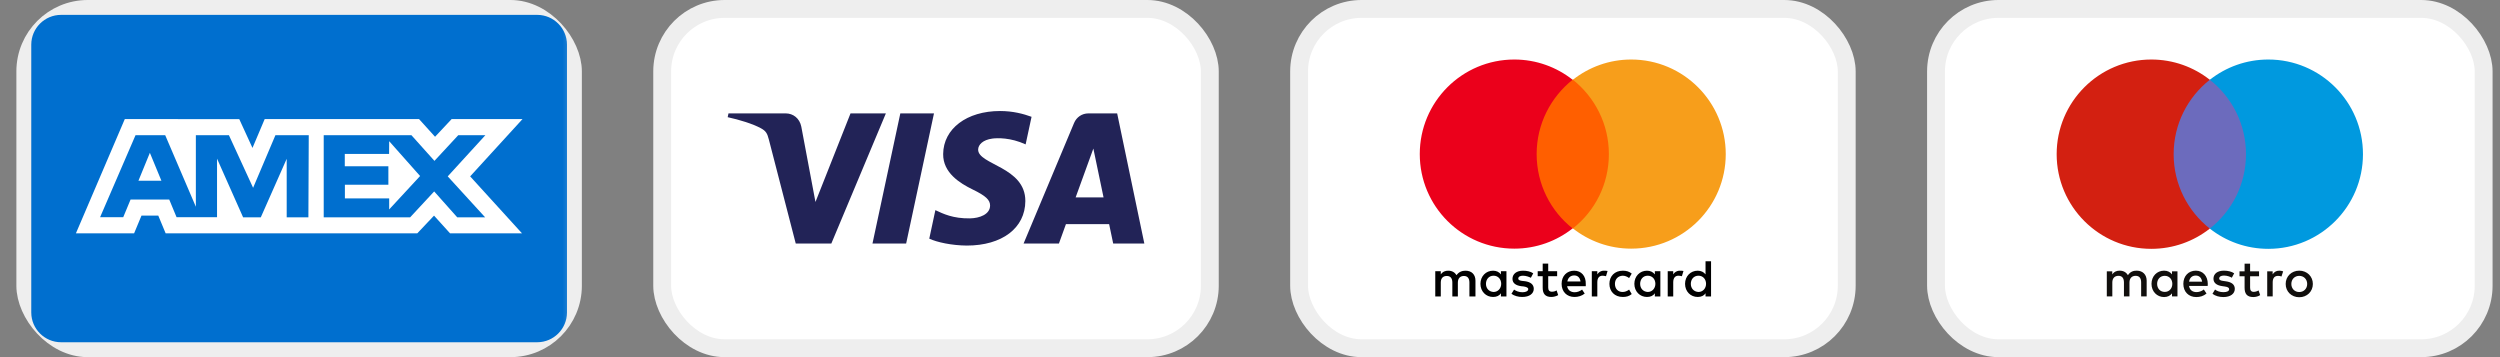 <svg width="140" height="20" viewBox="0 0 140 20" fill="none" xmlns="http://www.w3.org/2000/svg">
    <rect x="0" y="0" width="140" height="20" fill="#808080" stroke="none"/>
    <g>
        <rect x="1.417" y="0.5" width="30.667" height="19" rx="3.5" fill="white"/>
        <rect x="1.417" y="0.5" width="30.667" height="19" rx="3.5" stroke="#EEEEEE"/>
        <mask id="mask0_13912_34566" style="mask-type:luminance" maskUnits="userSpaceOnUse" x="0" y="0" width="33" height="20">
            <path d="M32.584 0H0.917V20H32.584V0Z" fill="white"/>
        </mask>
        <g mask="url(#mask0_13912_34566)">
            <path d="M30.084 0.833C31.001 0.833 31.751 1.583 31.751 2.5V17.5C31.751 18.416 31.001 19.166 30.084 19.166H3.418C2.501 19.166 1.751 18.416 1.751 17.5V2.5C1.751 1.583 2.501 0.833 3.418 0.833H30.084Z" fill="#006FCF"/>
            <path d="M8.393 8.557L9.038 10.12H7.753L8.393 8.557ZM21.789 8.622H19.308V9.311H21.749V10.344H19.314V11.112H21.794V11.728L23.525 9.857L21.794 7.907L21.789 8.622ZM10.07 6.672H13.399L14.139 8.284L14.823 6.667H23.465L24.363 7.659L25.293 6.667H29.262L26.329 9.877L29.232 13.067H25.203L24.305 12.075L23.368 13.067H9.276L8.864 12.075H7.923L7.51 13.067H4.251L6.989 6.667H9.848L10.07 6.672ZM17.289 7.57H15.424L14.174 10.517L12.819 7.57H10.968V11.579L9.251 7.57H7.59L5.605 12.164H6.901L7.313 11.172H9.476L9.888 12.164H12.154V8.884L13.614 12.169H14.605L16.055 8.894V12.169H17.27L17.29 7.569L17.289 7.57ZM25.073 9.877L27.182 7.57H25.663L24.329 9.009L23.039 7.57H18.128V12.169H22.969L24.314 10.72L25.604 12.169H27.167L25.073 9.877Z" fill="white"/>
        </g>
        <rect x="37.083" y="0.5" width="30.667" height="19" rx="3.5" fill="white"/>
        <rect x="37.083" y="0.5" width="30.667" height="19" rx="3.5" stroke="#EEEEEE"/>
        <g clip-path="url(#clip0_13912_34566)">
            <path d="M52.817 8.626C52.804 9.676 53.753 10.261 54.467 10.61C55.202 10.967 55.448 11.196 55.445 11.515C55.44 12.005 54.86 12.22 54.317 12.229C53.369 12.243 52.819 11.973 52.381 11.768L52.039 13.365C52.479 13.568 53.292 13.744 54.136 13.752C56.116 13.752 57.411 12.774 57.419 11.259C57.426 9.336 54.758 9.229 54.776 8.37C54.783 8.109 55.031 7.831 55.576 7.76C55.846 7.724 56.591 7.697 57.435 8.086L57.767 6.541C57.313 6.376 56.729 6.217 56.002 6.217C54.139 6.217 52.828 7.208 52.817 8.626ZM60.951 6.35C60.59 6.35 60.285 6.561 60.149 6.885L57.32 13.639H59.299L59.693 12.55H62.111L62.339 13.639H64.083L62.561 6.35H60.951ZM61.228 8.319L61.799 11.056H60.235L61.228 8.319ZM50.418 6.35L48.859 13.638H50.744L52.303 6.35L50.418 6.35ZM47.629 6.35L45.666 11.311L44.873 7.093C44.779 6.622 44.412 6.35 44.003 6.35H40.795L40.75 6.562C41.409 6.705 42.157 6.935 42.61 7.182C42.888 7.333 42.967 7.464 43.058 7.822L44.562 13.639H46.554L49.609 6.35L47.629 6.35Z" fill="url(#paint0_linear_13912_34566)"/>
        </g>
        <rect x="72.75" y="0.5" width="30.667" height="19" rx="3.5" fill="white"/>
        <rect x="72.75" y="0.5" width="30.667" height="19" rx="3.5" stroke="#EEEEEE"/>
        <g clip-path="url(#clip1_13912_34566)">
            <path d="M82.626 16.601V15.718C82.626 15.38 82.419 15.159 82.067 15.159C81.89 15.159 81.699 15.218 81.566 15.409C81.463 15.248 81.316 15.159 81.096 15.159C80.949 15.159 80.802 15.203 80.684 15.365V15.189H80.375V16.601H80.684V15.821C80.684 15.571 80.816 15.454 81.022 15.454C81.228 15.454 81.331 15.586 81.331 15.821V16.601H81.64V15.821C81.64 15.571 81.787 15.454 81.978 15.454C82.184 15.454 82.287 15.586 82.287 15.821V16.601H82.626ZM87.2 15.189H86.7V14.762H86.391V15.189H86.111V15.468H86.391V16.115C86.391 16.439 86.523 16.63 86.876 16.63C87.009 16.63 87.156 16.586 87.259 16.527L87.17 16.262C87.082 16.321 86.979 16.336 86.906 16.336C86.758 16.336 86.7 16.248 86.7 16.101V15.468H87.2V15.189ZM89.818 15.159C89.641 15.159 89.524 15.248 89.45 15.365V15.189H89.141V16.601H89.45V15.806C89.45 15.571 89.553 15.439 89.744 15.439C89.803 15.439 89.877 15.454 89.936 15.468L90.024 15.174C89.965 15.159 89.877 15.159 89.818 15.159M85.861 15.306C85.714 15.204 85.508 15.159 85.288 15.159C84.935 15.159 84.699 15.336 84.699 15.615C84.699 15.851 84.876 15.983 85.185 16.027L85.332 16.042C85.494 16.071 85.582 16.115 85.582 16.189C85.582 16.292 85.464 16.366 85.258 16.366C85.052 16.366 84.891 16.292 84.787 16.218L84.641 16.454C84.802 16.571 85.023 16.63 85.243 16.63C85.655 16.63 85.891 16.439 85.891 16.174C85.891 15.924 85.7 15.792 85.405 15.748L85.258 15.733C85.126 15.718 85.023 15.689 85.023 15.601C85.023 15.498 85.126 15.439 85.288 15.439C85.464 15.439 85.641 15.512 85.729 15.556L85.861 15.306ZM94.069 15.159C93.892 15.159 93.775 15.248 93.701 15.365V15.189H93.392V16.601H93.701V15.807C93.701 15.571 93.804 15.439 93.995 15.439C94.054 15.439 94.127 15.454 94.186 15.468L94.275 15.174C94.216 15.159 94.127 15.159 94.069 15.159ZM90.127 15.895C90.127 16.321 90.421 16.63 90.877 16.63C91.083 16.63 91.23 16.586 91.377 16.468L91.23 16.218C91.112 16.307 90.995 16.351 90.862 16.351C90.612 16.351 90.436 16.174 90.436 15.895C90.436 15.63 90.612 15.454 90.862 15.439C90.995 15.439 91.112 15.483 91.23 15.571L91.377 15.321C91.23 15.204 91.083 15.159 90.877 15.159C90.421 15.159 90.127 15.468 90.127 15.895ZM92.98 15.895V15.189H92.671V15.365C92.568 15.233 92.421 15.159 92.23 15.159C91.833 15.159 91.524 15.468 91.524 15.895C91.524 16.321 91.833 16.63 92.23 16.63C92.436 16.63 92.583 16.557 92.671 16.424V16.601H92.98V15.895ZM91.848 15.895C91.848 15.645 92.009 15.439 92.274 15.439C92.524 15.439 92.701 15.63 92.701 15.895C92.701 16.145 92.524 16.351 92.274 16.351C92.009 16.336 91.848 16.145 91.848 15.895ZM88.156 15.159C87.744 15.159 87.45 15.454 87.45 15.895C87.45 16.336 87.744 16.63 88.171 16.63C88.376 16.63 88.582 16.571 88.744 16.439L88.597 16.218C88.479 16.307 88.332 16.366 88.185 16.366C87.994 16.366 87.803 16.277 87.759 16.027H88.803V15.909C88.818 15.454 88.553 15.159 88.156 15.159ZM88.156 15.424C88.347 15.424 88.479 15.542 88.509 15.762H87.773C87.803 15.571 87.935 15.424 88.156 15.424ZM95.819 15.895V14.63H95.51V15.365C95.407 15.233 95.26 15.159 95.069 15.159C94.672 15.159 94.363 15.468 94.363 15.895C94.363 16.321 94.672 16.63 95.069 16.63C95.275 16.63 95.422 16.557 95.51 16.424V16.601H95.819V15.895ZM94.686 15.895C94.686 15.645 94.848 15.439 95.113 15.439C95.363 15.439 95.539 15.63 95.539 15.895C95.539 16.145 95.363 16.351 95.113 16.351C94.848 16.336 94.686 16.145 94.686 15.895ZM84.361 15.895V15.189H84.052V15.365C83.949 15.233 83.802 15.159 83.611 15.159C83.214 15.159 82.905 15.468 82.905 15.895C82.905 16.321 83.214 16.63 83.611 16.63C83.817 16.63 83.964 16.557 84.052 16.424V16.601H84.361V15.895ZM83.214 15.895C83.214 15.645 83.376 15.439 83.64 15.439C83.89 15.439 84.067 15.63 84.067 15.895C84.067 16.145 83.89 16.351 83.64 16.351C83.376 16.336 83.214 16.145 83.214 15.895Z" fill="black"/>
            <path d="M85.758 4.466H90.391V12.791H85.758V4.466Z" fill="#FF5F00"/>
            <path d="M86.052 8.629C86.052 6.937 86.846 5.437 88.067 4.466C87.17 3.76 86.037 3.333 84.802 3.333C81.875 3.333 79.507 5.702 79.507 8.629C79.507 11.556 81.875 13.924 84.802 13.924C86.037 13.924 87.17 13.497 88.067 12.791C86.846 11.835 86.052 10.32 86.052 8.629Z" fill="#EB001B"/>
            <path d="M96.642 8.629C96.642 11.556 94.274 13.924 91.347 13.924C90.112 13.924 88.979 13.497 88.082 12.791C89.317 11.82 90.097 10.32 90.097 8.629C90.097 6.937 89.303 5.437 88.082 4.466C88.979 3.76 90.112 3.333 91.347 3.333C94.274 3.333 96.642 5.716 96.642 8.629Z" fill="#F79E1B"/>
        </g>
        <rect x="108.417" y="0.5" width="30.667" height="19" rx="3.5" fill="white"/>
        <rect x="108.417" y="0.5" width="30.667" height="19" rx="3.5" stroke="#EEEEEE"/>
        <g clip-path="url(#clip2_13912_34566)">
            <path d="M126.069 12.802H121.431V4.467H126.069V12.802Z" fill="#6C6BBD"/>
            <path d="M121.724 8.634C121.724 6.944 122.516 5.437 123.749 4.467C122.847 3.757 121.71 3.333 120.473 3.333C117.546 3.333 115.173 5.707 115.173 8.634C115.173 11.562 117.546 13.935 120.473 13.935C121.71 13.935 122.847 13.512 123.749 12.802C122.516 11.831 121.724 10.325 121.724 8.634Z" fill="#D32011"/>
            <path d="M132.326 8.634C132.326 11.562 129.953 13.935 127.026 13.935C125.79 13.935 124.652 13.512 123.75 12.802C124.983 11.831 125.775 10.325 125.775 8.634C125.775 6.944 124.983 5.437 123.75 4.467C124.652 3.757 125.79 3.333 127.026 3.333C129.953 3.333 132.326 5.707 132.326 8.634Z" fill="#0099DF"/>
            <path d="M127.639 15.157C127.7 15.157 127.789 15.169 127.857 15.196L127.762 15.484C127.698 15.458 127.633 15.449 127.571 15.449C127.371 15.449 127.271 15.578 127.271 15.811V16.6H126.964V15.193H127.268V15.364C127.347 15.24 127.462 15.157 127.639 15.157ZM126.507 15.472H126.006V16.108C126.006 16.25 126.056 16.344 126.21 16.344C126.289 16.344 126.389 16.317 126.48 16.264L126.569 16.526C126.472 16.594 126.319 16.635 126.186 16.635C125.824 16.635 125.697 16.441 125.697 16.114V15.472H125.412V15.193H125.697V14.766H126.006V15.193H126.507V15.472ZM122.588 15.773C122.62 15.569 122.744 15.431 122.962 15.431C123.159 15.431 123.286 15.555 123.318 15.773H122.588ZM123.636 15.896C123.633 15.457 123.362 15.157 122.968 15.157C122.555 15.157 122.267 15.458 122.267 15.896C122.267 16.343 122.567 16.635 122.988 16.635C123.2 16.635 123.395 16.582 123.565 16.438L123.415 16.211C123.298 16.305 123.147 16.358 123.006 16.358C122.809 16.358 122.629 16.267 122.585 16.014H123.63C123.633 15.976 123.636 15.937 123.636 15.896ZM124.982 15.552C124.896 15.499 124.723 15.431 124.543 15.431C124.375 15.431 124.275 15.493 124.275 15.596C124.275 15.69 124.381 15.717 124.513 15.734L124.658 15.755C124.964 15.799 125.149 15.929 125.149 16.176C125.149 16.444 124.914 16.635 124.508 16.635C124.278 16.635 124.066 16.576 123.898 16.453L124.042 16.214C124.145 16.294 124.299 16.361 124.511 16.361C124.72 16.361 124.832 16.3 124.832 16.191C124.832 16.111 124.752 16.067 124.584 16.044L124.44 16.023C124.125 15.979 123.954 15.837 123.954 15.608C123.954 15.328 124.184 15.157 124.54 15.157C124.764 15.157 124.967 15.207 125.114 15.305L124.982 15.552ZM128.758 15.448C128.695 15.448 128.637 15.459 128.582 15.481C128.53 15.502 128.482 15.534 128.442 15.574C128.402 15.615 128.37 15.664 128.349 15.717C128.327 15.773 128.315 15.834 128.315 15.901C128.315 15.968 128.326 16.029 128.349 16.085C128.372 16.14 128.403 16.188 128.442 16.228C128.482 16.268 128.53 16.3 128.582 16.321C128.637 16.343 128.695 16.354 128.758 16.354C128.821 16.354 128.879 16.343 128.933 16.321C128.986 16.3 129.034 16.268 129.074 16.228C129.114 16.188 129.145 16.14 129.168 16.085C129.191 16.029 129.202 15.968 129.202 15.901C129.202 15.834 129.191 15.773 129.168 15.717C129.145 15.662 129.114 15.614 129.074 15.574C129.034 15.534 128.986 15.502 128.933 15.481C128.878 15.459 128.818 15.448 128.758 15.448M128.758 15.157C128.867 15.157 128.968 15.176 129.061 15.214C129.154 15.252 129.235 15.304 129.303 15.371C129.371 15.438 129.425 15.518 129.462 15.606C129.5 15.697 129.52 15.795 129.52 15.901C129.52 16.007 129.5 16.106 129.462 16.196C129.425 16.285 129.371 16.365 129.302 16.432C129.235 16.498 129.154 16.55 129.061 16.588C128.968 16.626 128.867 16.645 128.758 16.645C128.649 16.645 128.548 16.626 128.455 16.588C128.362 16.55 128.282 16.498 128.214 16.432C128.146 16.365 128.092 16.285 128.055 16.196C128.017 16.106 127.998 16.007 127.998 15.901C127.998 15.795 128.017 15.697 128.055 15.606C128.092 15.518 128.146 15.438 128.214 15.371C128.283 15.303 128.365 15.25 128.455 15.214C128.548 15.176 128.649 15.157 128.758 15.157ZM120.799 15.896C120.799 15.649 120.961 15.446 121.226 15.446C121.479 15.446 121.65 15.64 121.65 15.896C121.65 16.152 121.479 16.347 121.226 16.347C120.961 16.347 120.799 16.144 120.799 15.896ZM121.938 15.896V15.193H121.632V15.364C121.535 15.237 121.388 15.157 121.188 15.157C120.793 15.157 120.484 15.466 120.484 15.896C120.484 16.326 120.793 16.635 121.188 16.635C121.388 16.635 121.535 16.556 121.632 16.429V16.6H121.938V15.896ZM120.213 16.6V15.717C120.213 15.384 120.001 15.16 119.66 15.157C119.48 15.154 119.294 15.21 119.165 15.408C119.068 15.252 118.915 15.157 118.7 15.157C118.55 15.157 118.402 15.201 118.287 15.366V15.193H117.981V16.6H118.29V15.82C118.29 15.575 118.426 15.446 118.635 15.446C118.838 15.446 118.941 15.578 118.941 15.817V16.6H119.25V15.82C119.25 15.575 119.392 15.446 119.595 15.446C119.804 15.446 119.904 15.578 119.904 15.817V16.6H120.213Z" fill="#110F0D"/>
        </g>
    </g>
    <defs>
        <linearGradient id="paint0_linear_13912_34566" x1="1113.46" y1="28.867" x2="1135.27" y2="-744.963" gradientUnits="userSpaceOnUse">
            <stop stop-color="#222357"/>
            <stop offset="1" stop-color="#254AA5"/>
        </linearGradient>
        <clipPath id="clip0_13912_34566">
            <rect width="23.333" height="7.565" fill="white" transform="translate(40.75 6.217)"/>
        </clipPath>
        <clipPath id="clip1_13912_34566">
            <rect width="17.158" height="13.333" fill="white" transform="translate(79.504 3.333)"/>
        </clipPath>
        <clipPath id="clip2_13912_34566">
            <rect width="17.158" height="13.333" fill="white" transform="translate(115.171 3.333)"/>
        </clipPath>
    </defs>
</svg>